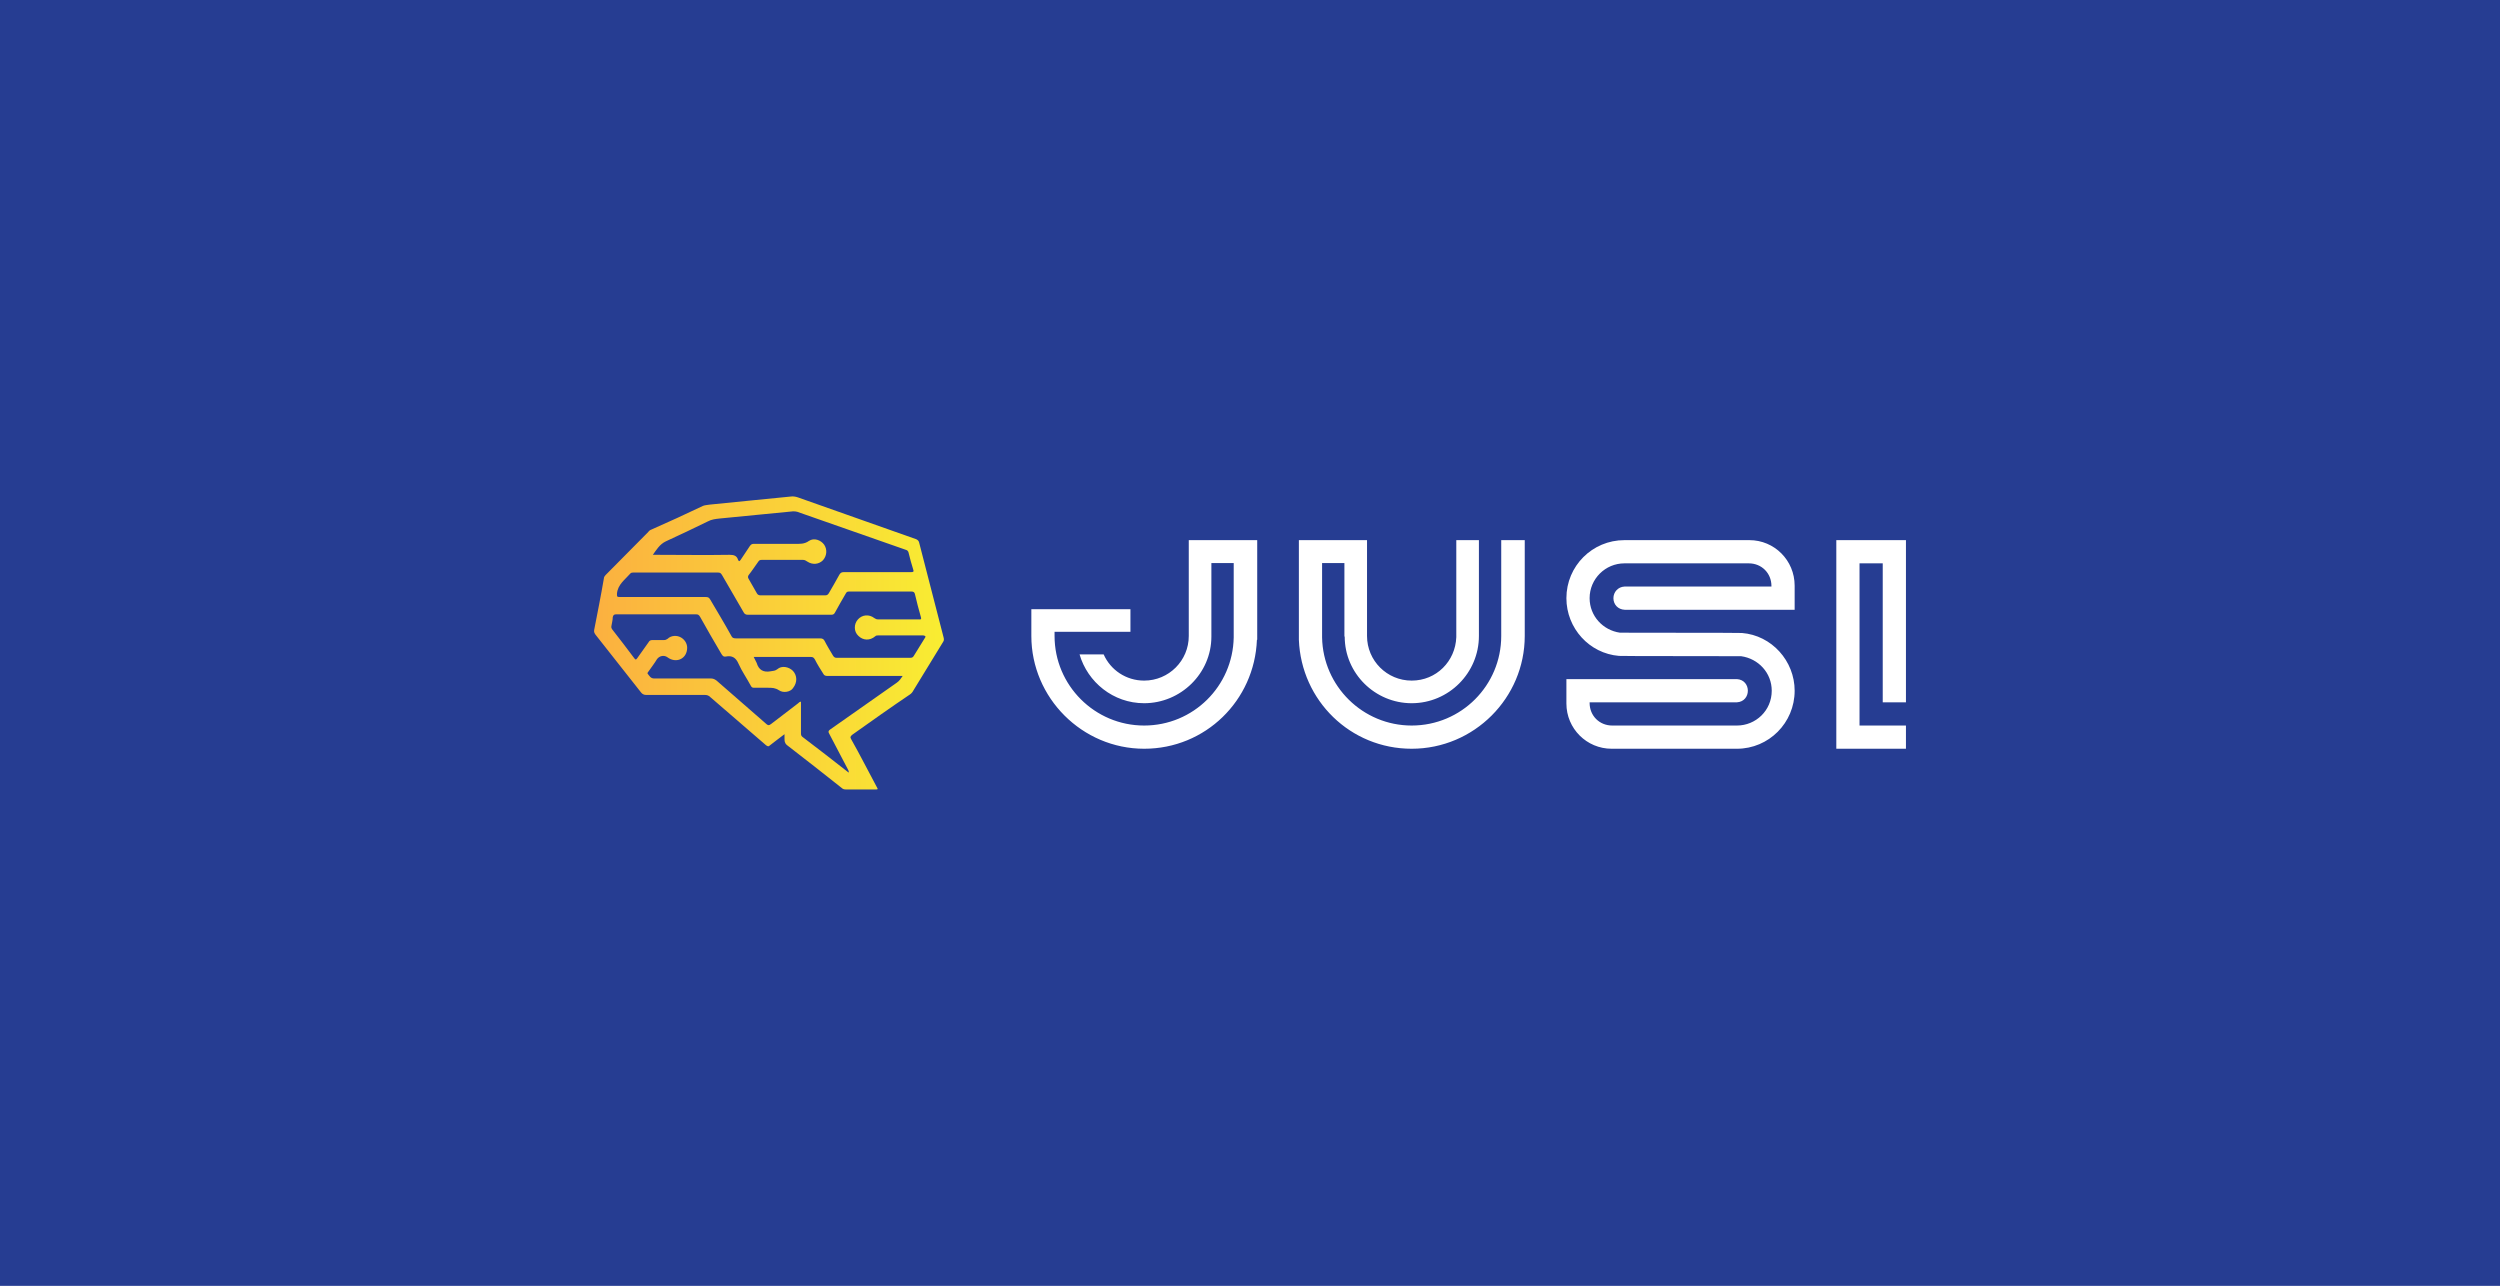 <?xml version="1.0" encoding="UTF-8"?> <svg xmlns="http://www.w3.org/2000/svg" width="836" height="430" viewBox="0 0 836 430" fill="none"> <rect width="836" height="430" fill="#263D92"></rect> <g clip-path="url(#clip0_466_9735)"> <path d="M315.546 213.193C312.865 202.608 310.042 192.023 307.36 181.439C307.219 180.874 306.937 180.592 306.373 180.31C293.106 175.652 279.981 170.995 266.856 166.338C266.009 166.055 265.162 165.914 264.316 166.055C255.283 166.902 246.251 167.89 237.36 168.737C236.654 168.878 235.807 168.878 235.102 169.16C229.456 171.842 223.67 174.523 217.884 177.064C217.46 177.205 217.037 177.487 216.755 177.91C211.956 182.709 207.299 187.507 202.5 192.306C202.218 192.588 201.936 193.011 201.936 193.435C200.948 199.221 199.819 204.866 198.69 210.653C198.549 211.358 198.831 211.782 199.113 212.205C204.194 218.697 209.275 225.048 214.355 231.54C214.779 232.104 215.343 232.387 216.049 232.387C222.541 232.387 229.174 232.387 235.666 232.387C236.372 232.387 236.936 232.528 237.501 233.092C243.711 238.455 249.92 243.818 256.13 249.181C256.695 249.605 256.977 249.746 257.541 249.181C258.953 248.052 260.505 246.923 262.34 245.512C262.34 246.076 262.34 246.5 262.34 246.923C262.34 247.77 262.34 248.476 263.187 249.181C269.255 253.839 275.324 258.637 281.392 263.435C281.816 263.859 282.239 264 282.945 264C286.191 264 289.296 264 292.542 264C293.671 264 293.671 264 293.106 263.012C290.284 257.79 287.602 252.427 284.638 247.205C284.215 246.5 284.356 246.218 285.062 245.653C291.413 241.137 297.764 236.621 304.256 232.246C304.679 231.963 305.102 231.54 305.385 230.975C308.772 225.471 312.018 220.108 315.405 214.604C315.687 214.181 315.687 213.758 315.546 213.193ZM222.682 181.015C227.339 178.898 231.997 176.64 236.654 174.382C237.924 173.676 239.335 173.535 240.606 173.394C248.791 172.547 256.977 171.842 265.162 170.995C265.586 170.995 266.15 170.995 266.574 171.136C278.711 175.37 290.707 179.604 302.844 183.838C303.409 183.979 303.691 184.261 303.832 184.826C304.256 186.66 304.82 188.636 305.385 190.471C305.667 191.177 305.385 191.318 304.679 191.318C297.199 191.318 289.719 191.318 282.239 191.318C281.534 191.318 281.11 191.459 280.687 192.165C279.558 194.281 278.288 196.398 277.158 198.374C276.876 198.798 276.594 199.08 276.029 199.08C268.832 199.08 261.634 199.08 254.295 199.08C253.872 199.08 253.449 198.939 253.166 198.515C252.178 196.822 251.332 195.269 250.344 193.576C250.061 193.152 250.061 192.729 250.344 192.306C251.473 190.894 252.461 189.342 253.59 187.789C253.872 187.366 254.154 187.225 254.719 187.225C259.376 187.225 263.892 187.225 268.55 187.225C269.114 187.225 269.537 187.507 269.961 187.789C271.654 188.919 273.771 188.777 275.183 187.366C276.453 185.955 276.735 183.838 275.606 182.144C274.477 180.592 272.219 179.745 270.525 180.874C268.973 182.003 267.42 181.862 265.868 181.862C261.352 181.862 256.695 181.862 252.178 181.862C251.473 181.862 251.19 182.003 250.767 182.568C249.779 184.12 248.65 185.673 247.662 187.225C247.239 187.789 247.098 187.789 246.815 187.225C246.392 185.814 245.404 185.531 243.993 185.531C235.807 185.673 227.622 185.531 219.436 185.531C219.013 185.531 218.73 185.531 218.307 185.531C219.436 183.979 220.565 182.003 222.682 181.015ZM299.881 228.294C292.401 233.516 285.062 238.738 277.582 243.959C277.017 244.383 276.876 244.665 277.3 245.371C279.417 249.322 281.392 253.274 283.509 257.226C283.65 257.508 283.933 257.931 283.792 258.355C278.57 254.262 273.489 250.31 268.267 246.359C267.844 245.935 267.844 245.653 267.844 245.089C267.844 241.56 267.844 238.173 267.844 234.645C267.42 234.645 267.138 234.927 266.856 235.209C263.892 237.467 260.787 239.867 257.824 242.125C257.118 242.689 256.695 242.548 256.13 241.984C250.626 237.185 245.122 232.387 239.618 227.588C239.053 227.165 238.489 226.883 237.783 226.883C231.432 226.883 225.081 226.883 218.73 226.883C217.601 226.883 217.178 226.036 216.613 225.33C216.331 225.048 216.755 224.766 216.896 224.483C217.884 223.072 218.872 221.802 219.718 220.391C220.565 219.262 222.118 218.979 223.247 219.826C225.928 221.802 229.315 220.532 229.739 217.286C230.021 215.592 229.174 214.04 227.763 213.193C226.351 212.346 224.376 212.487 223.247 213.616C222.823 213.899 222.541 214.04 221.976 214.04C220.706 214.04 219.436 214.04 218.166 214.04C217.601 214.04 217.178 214.181 216.896 214.745C215.626 216.58 214.355 218.274 213.085 220.108C212.662 220.673 212.521 220.673 212.097 220.108C209.698 216.862 207.158 213.616 204.758 210.512C204.476 210.088 204.335 209.806 204.476 209.241C204.617 208.253 204.9 207.407 204.9 206.419C205.041 205.713 205.323 205.431 206.029 205.431C213.509 205.431 220.989 205.431 228.468 205.431C229.88 205.431 231.291 205.431 232.702 205.431C233.408 205.431 233.69 205.572 234.114 206.278C236.372 210.37 238.771 214.463 241.17 218.556C241.594 219.262 241.876 219.685 242.723 219.544C244.84 219.12 246.11 219.967 246.957 221.943C248.086 224.483 249.779 226.883 251.049 229.282C251.332 229.846 251.614 229.988 252.178 229.988C253.731 229.988 255.283 229.988 256.836 229.988C258.106 229.988 259.235 229.988 260.505 230.834C261.916 231.822 264.316 231.399 265.162 230.129C266.715 228.153 266.574 225.895 265.162 224.342C263.751 222.931 261.352 222.508 259.941 223.778C259.235 224.342 258.529 224.342 257.682 224.483C255.283 224.907 253.731 224.06 253.025 221.661C252.743 221.096 252.461 220.532 252.037 219.685C252.461 219.685 252.743 219.685 253.025 219.685C259.094 219.685 265.021 219.685 271.09 219.685C271.796 219.685 272.078 219.826 272.501 220.532C273.348 222.225 274.336 223.778 275.324 225.33C275.606 225.895 276.029 226.036 276.735 226.036C284.638 226.036 292.683 226.036 300.586 226.036C301.01 226.036 301.292 226.036 301.856 226.036C301.292 226.883 300.727 227.729 299.881 228.294ZM309.195 213.475C307.925 215.451 306.796 217.427 305.526 219.403C305.243 219.826 304.961 219.967 304.397 219.967C296.211 219.967 287.884 219.967 279.699 219.967C279.134 219.967 278.852 219.685 278.57 219.262C277.582 217.568 276.594 216.016 275.747 214.322C275.465 213.758 275.042 213.475 274.336 213.475C264.88 213.475 255.566 213.475 246.11 213.475C245.404 213.475 244.84 213.334 244.557 212.628C242.299 208.536 239.9 204.584 237.501 200.491C237.077 199.786 236.795 199.644 235.948 199.644C226.351 199.644 216.755 199.644 207.299 199.644C206.311 199.644 206.311 199.503 206.311 198.515C206.593 195.411 208.992 193.858 210.827 191.741C211.109 191.459 211.533 191.459 211.815 191.459C216.472 191.459 221.271 191.459 225.928 191.459C230.585 191.459 235.384 191.459 240.041 191.459C240.747 191.459 241.029 191.6 241.452 192.306C243.852 196.398 246.251 200.632 248.65 204.725C248.932 205.29 249.356 205.572 250.061 205.572C259.376 205.572 268.691 205.572 278.005 205.572C278.711 205.572 278.993 205.29 279.275 204.725C280.404 202.608 281.675 200.491 282.804 198.515C283.086 197.951 283.368 197.81 283.933 197.81C290.848 197.81 297.905 197.81 304.82 197.81C305.526 197.81 305.808 198.092 305.949 198.657C306.514 201.197 307.219 203.737 307.925 206.278C308.207 206.983 307.925 207.266 307.219 207.124C302.703 207.124 298.187 207.124 293.671 207.124C293.106 207.124 292.824 206.983 292.401 206.701C290.566 205.29 288.308 205.572 286.897 207.124C285.485 208.677 285.485 211.217 287.038 212.628C288.59 214.181 290.848 214.322 292.683 212.77C292.965 212.487 293.247 212.487 293.671 212.487C298.751 212.487 303.691 212.487 308.772 212.487C309.619 212.628 309.619 212.911 309.195 213.475Z" fill="url(#paint0_linear_466_9735)"></path> <path d="M397.525 180.623H420.412V213.96H420.313C419.517 234.26 403.097 250.381 382.598 250.381C361.899 250.381 344.883 233.364 344.883 212.666V203.71H378.02V211.273H352.645V212.666C352.645 229.185 366.079 242.619 382.598 242.619C399.017 242.619 412.252 229.483 412.551 213.163V188.285H405.088V212.865C405.088 225.204 394.838 235.156 382.598 235.156C372.249 235.156 363.691 228.09 361.004 218.836H369.064C371.353 224.01 376.528 227.593 382.598 227.593C390.857 227.593 397.525 220.925 397.525 212.666V180.623ZM509.874 180.623V212.666C509.874 233.364 492.957 250.381 472.059 250.381C451.56 250.381 435.14 234.26 434.344 213.96V180.623H457.132V212.666C457.132 220.925 463.8 227.593 472.059 227.593C480.319 227.593 486.688 221.124 486.986 213.064V180.623H494.549V212.666C494.549 225.005 484.498 235.156 472.059 235.156C459.819 235.156 449.669 225.204 449.669 212.865H449.57V188.285H442.106V213.163C442.405 229.483 455.739 242.619 472.059 242.619C488.678 242.619 502.012 229.185 502.012 212.666V180.623H509.874ZM582.219 219.433C542.713 219.433 542.116 219.333 541.618 219.333H541.419C531.468 218.537 523.805 210.079 523.805 200.028C523.805 189.281 532.463 180.623 543.21 180.623H585.005C593.364 180.623 600.131 187.39 600.131 195.848V203.909H543.509H543.409H543.31C541.021 203.809 539.528 202.118 539.528 200.028C539.528 197.938 541.121 196.246 543.21 196.147H592.369V195.948C592.369 191.669 589.085 188.385 584.806 188.385H543.21C536.842 188.385 531.567 193.56 531.567 200.028C531.567 205.999 536.045 210.775 541.718 211.571C581.423 211.571 581.821 211.671 582.518 211.671C592.469 212.467 600.131 221.025 600.131 230.976C600.131 241.723 591.474 250.381 580.826 250.381H538.931C530.572 250.381 523.805 243.614 523.805 235.255V227.095H580.826C585.702 227.394 585.702 234.559 580.826 234.857H531.567V235.056C531.567 239.335 534.851 242.619 539.13 242.619H580.826C587.095 242.619 592.469 237.643 592.469 230.976C592.469 225.005 587.991 220.229 582.219 219.433ZM637.349 250.381H614.063V180.623H637.349V234.857H629.587V188.385H621.825V242.619H637.349V250.381Z" fill="white"></path> </g> <defs> <linearGradient id="paint0_linear_466_9735" x1="198.652" y1="166" x2="315.639" y2="166" gradientUnits="userSpaceOnUse"> <stop stop-color="#FBB040"></stop> <stop offset="1" stop-color="#F9ED32"></stop> </linearGradient> <clipPath id="clip0_466_9735"> <rect width="440" height="98" fill="white" transform="translate(198 166)"></rect> </clipPath> </defs> </svg> 